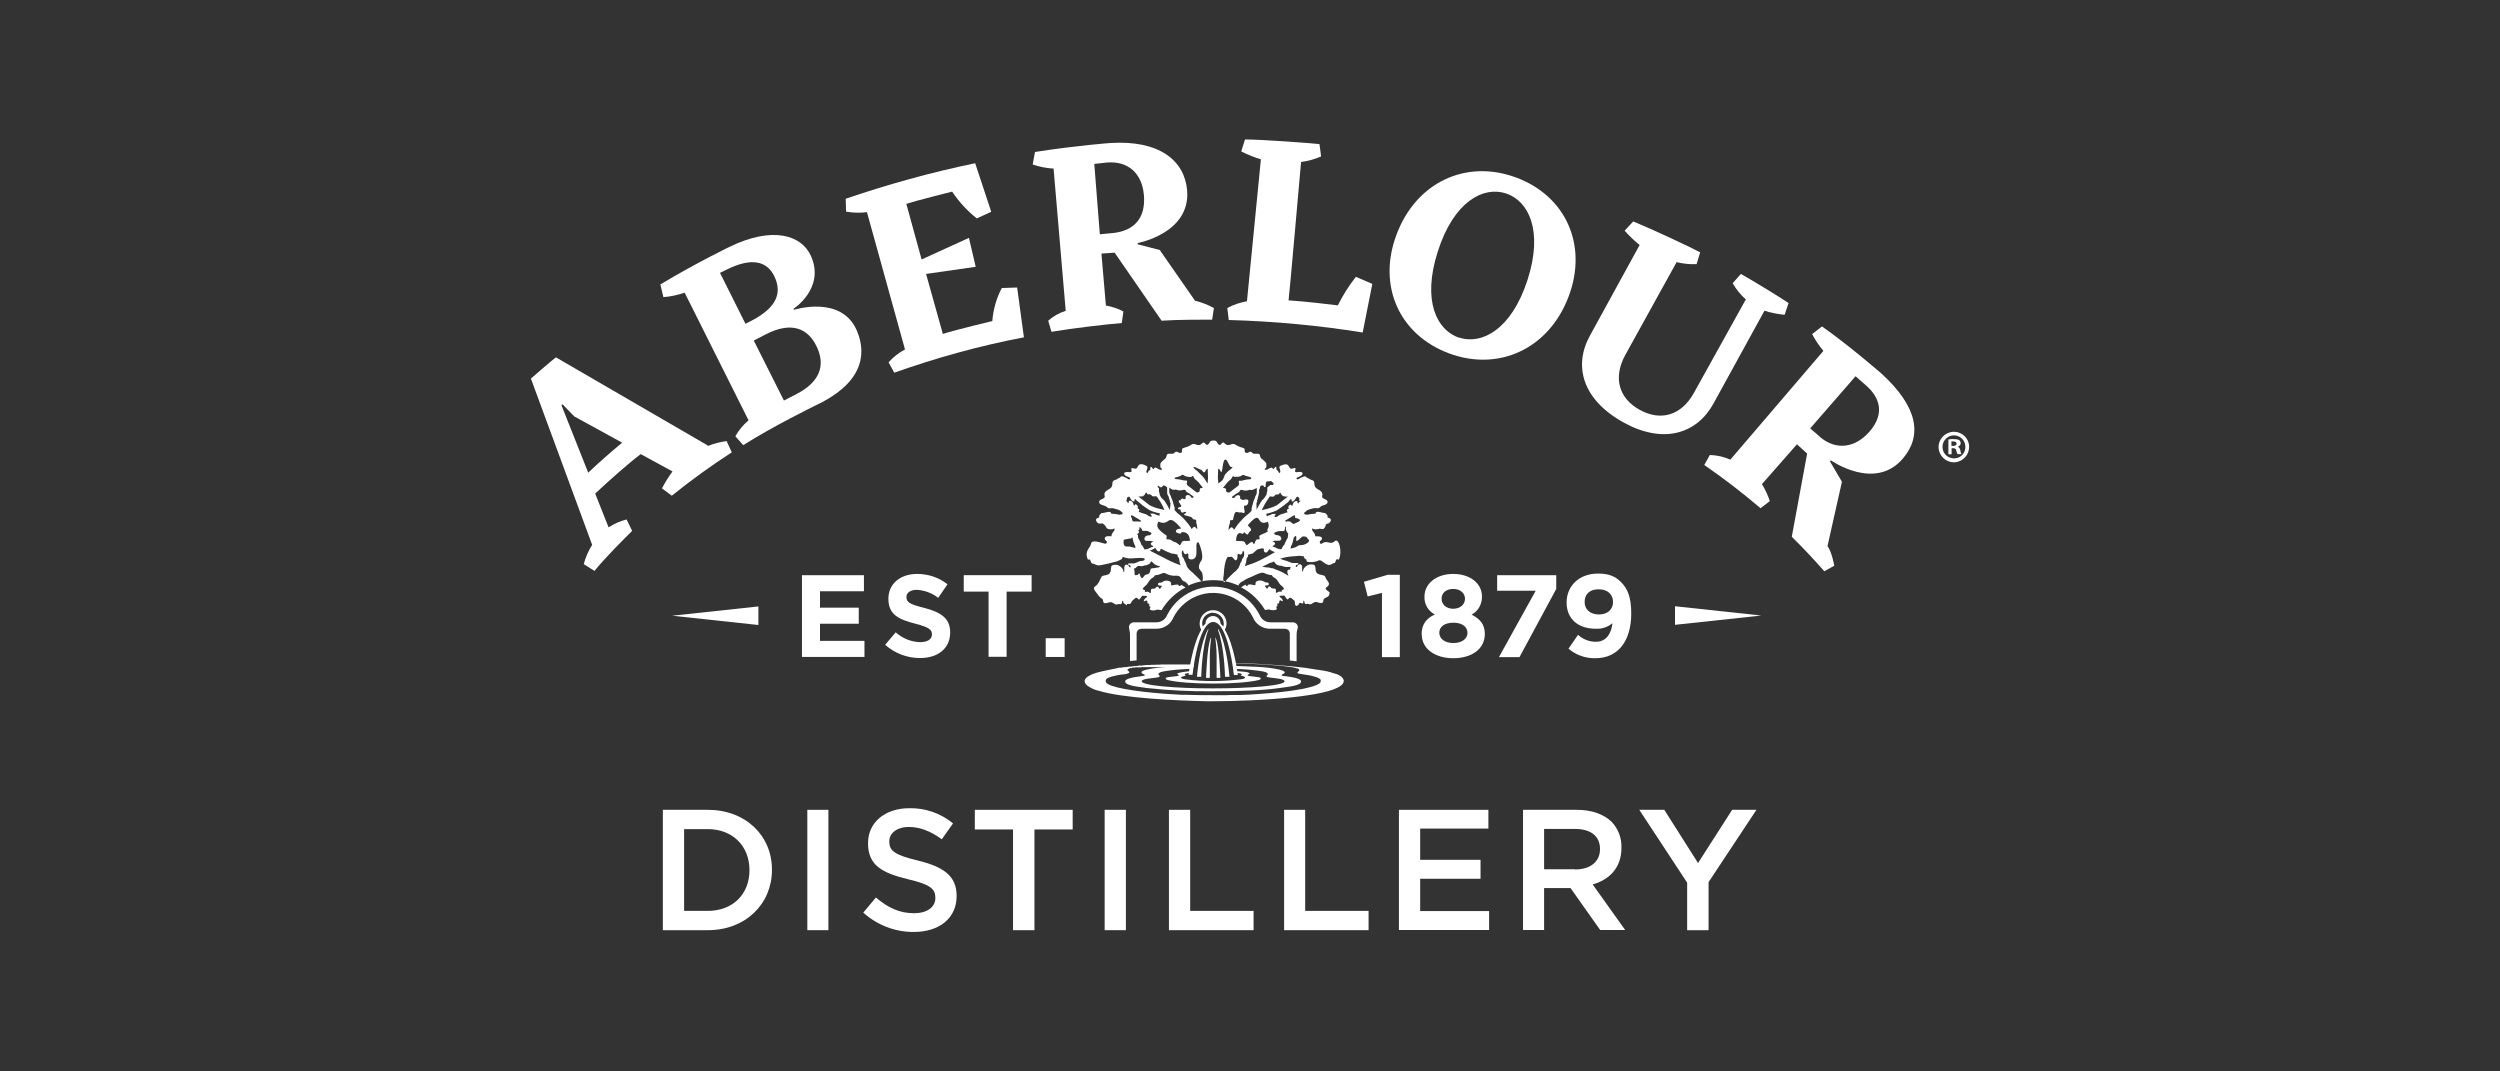 <?xml version="1.0" encoding="UTF-8"?>
<svg id="Layer_1" data-name="Layer 1" xmlns="http://www.w3.org/2000/svg" viewBox="0 0 140 60">
  <rect x="0" y="0" width="140" height="60" fill="#333333" stroke="none"/>
  <defs>
    <style>
      .cls-1 {
        fill: #fff;
        stroke-width: 0px;
      }
    </style>
  </defs>
  <path class="cls-1" d="M37.12,45.35h2.52c2.12,0,3.59,1.45,3.59,3.35v.02c0,1.89-1.47,3.37-3.59,3.37h-2.52v-6.74ZM39.63,51.01c1.42,0,2.34-.95,2.34-2.27v-.02c0-1.32-.92-2.29-2.34-2.29h-1.32v4.58h1.32Z"/>
  <path class="cls-1" d="M45.21,45.35h1.18v6.74h-1.18v-6.74Z"/>
  <path class="cls-1" d="M48.34,51.11l.71-.85c.65.55,1.29.88,2.13.88.74,0,1.2-.34,1.2-.85v-.02c0-.48-.27-.74-1.52-1.03-1.44-.35-2.25-.77-2.25-2.01v-.02c0-1.16.96-1.95,2.31-1.95.89-.02,1.76.28,2.45.85l-.63.89c-.61-.45-1.22-.69-1.84-.69-.69,0-1.1.36-1.1.8v.02c0,.52.31.75,1.6,1.06,1.43.35,2.17.86,2.17,1.97v.02c0,1.26-.99,2.01-2.41,2.01-1.04,0-2.03-.38-2.8-1.07Z"/>
  <path class="cls-1" d="M56.73,46.45h-2.14v-1.1h5.48v1.1h-2.14v5.64h-1.2v-5.64Z"/>
  <path class="cls-1" d="M61.86,45.35h1.19v6.74h-1.19v-6.74Z"/>
  <path class="cls-1" d="M65.45,45.35h1.2v5.66h3.55v1.08h-4.74v-6.74Z"/>
  <path class="cls-1" d="M71.9,45.35h1.19v5.66h3.55v1.08h-4.73v-6.74Z"/>
  <path class="cls-1" d="M78.35,45.35h5v1.05h-3.82v1.75h3.38v1.06h-3.38v1.81h3.86v1.06h-5.05v-6.73Z"/>
  <path class="cls-1" d="M85.29,45.35h3.01c.85,0,1.51.25,1.95.67.37.39.57.91.55,1.45v.02c0,1.1-.67,1.77-1.61,2.04l1.82,2.55h-1.4l-1.66-2.35h-1.48v2.35h-1.18v-6.74ZM88.21,48.69c.85,0,1.39-.44,1.39-1.13v-.02c0-.72-.52-1.12-1.4-1.12h-1.73v2.26h1.73Z"/>
  <path class="cls-1" d="M94.48,49.43l-2.68-4.08h1.4l1.89,2.98,1.91-2.98h1.36l-2.68,4.05v2.69h-1.2v-2.65Z"/>
  <path class="cls-1" d="M42.47,35l-4.83-.52,4.83-.52v1.04Z"/>
  <path class="cls-1" d="M93.8,33.95l4.83.52-4.83.52v-1.04Z"/>
  <path class="cls-1" d="M44.92,32.21h3.46v.9h-2.46v.92h2.17v.9h-2.17v.96h2.49v.9h-3.5v-4.57Z"/>
  <path class="cls-1" d="M49.56,36.12l.6-.71c.38.34.86.54,1.37.55.41,0,.66-.16.66-.43h0c0-.27-.16-.4-.92-.6-.92-.24-1.52-.49-1.52-1.4h0c0-.84.67-1.39,1.61-1.39.62,0,1.22.2,1.7.58l-.52.76c-.34-.27-.76-.42-1.19-.45-.39,0-.59.18-.59.4h0c0,.31.2.41.99.61.93.24,1.46.58,1.46,1.37h0c0,.92-.7,1.44-1.69,1.44-.72,0-1.41-.26-1.95-.74Z"/>
  <path class="cls-1" d="M55.37,33.13h-1.4v-.92h3.8v.92h-1.4v3.65h-1.01v-3.65Z"/>
  <path class="cls-1" d="M58.56,35.74h1.06v1.05h-1.06v-1.05Z"/>
  <path class="cls-1" d="M77.39,33.2l-.8.2-.21-.82,1.32-.39h.69v4.61h-1v-3.59Z"/>
  <path class="cls-1" d="M79.61,35.53h0c0-.56.26-.9.74-1.12-.37-.19-.6-.58-.58-1h0c0-.71.64-1.27,1.61-1.27s1.61.55,1.61,1.26h0c.01.43-.21.82-.58,1.02.47.24.74.54.74,1.08h0c0,.86-.75,1.36-1.77,1.36s-1.76-.53-1.76-1.32ZM82.18,35.45h0c0-.37-.33-.58-.79-.58s-.79.21-.79.56h0c0,.33.3.58.79.58s.79-.25.79-.57h0ZM82.04,33.53h0c0-.29-.24-.55-.66-.55s-.65.25-.65.53v.02c0,.32.26.56.65.56s.66-.24.66-.56Z"/>
  <path class="cls-1" d="M86,33.08h-2.16v-.87h3.31v.77l-2.06,3.82h-1.15l2.06-3.72Z"/>
  <path class="cls-1" d="M87.84,36.32l.53-.77c.27.25.63.39,1,.39.56,0,.86-.43.93-1.04-.26.21-.59.33-.93.31-1,0-1.64-.55-1.64-1.47h0c0-.93.71-1.62,1.75-1.62.62,0,.98.15,1.32.5s.55.82.55,1.73h0c0,1.5-.7,2.51-2.01,2.51-.56.01-1.1-.18-1.52-.55ZM90.33,33.71h0c0-.42-.3-.71-.81-.71s-.78.29-.78.7v.02c0,.4.3.69.8.69s.79-.3.79-.69Z"/>
  <path class="cls-1" d="M61.01,31.33c.09.04.05.14.12.2s.07.02.11.04c.08.04.16.07.24.09.18.02.96-.2,1.06-.22.08-.03.17-.07.24-.11.08-.03.09-.15.09-.15.15.07.32.1.48.09.21,0,.92-.11.72.11-.06.03-.13.04-.2.04-.05,0-.09.03-.14.05-.03.01-.16.06-.18.07-.04.01-.08.02-.13.01-.06,0-.12,0-.18,0-.07,0-.07.04-.07.04,0,.04.06.05.11.07s.03.03.03.07.02.08-.06.02c-.05-.03-.01-.03-.04-.07s-.04-.01-.08-.05-.13,0-.15.06c0,.02,0,.02-.02.05,0,.08,0,.15,0,.23,0,.13-.06.04-.06-.02s-.05-.11-.08-.15c-.07-.08-.17-.14-.28-.17-.08,0-.2-.01-.27.04s-.05.21-.07.3c-.06.22-.18.22-.38.26-.13.03-.13.06-.18.16-.05.12-.11.23-.18.33-.04.06-.18.13-.2.2-.02.09.11.24.16.3.06.1.14.2.23.27.04.03.06.02.09.06.06.09,0,.22.15.23.11.01.22-.07.33-.06.07.02.13.05.18.09.04.03.09.05.14.04.08,0,.05-.02.13-.03,0,.01.08.03.09.02.07-.03.07-.09.08-.15,0-.03.03-.04.06-.05v.09s.03.07.07.08c.03,0,.07.01.07.06s.02.01.05.01,0-.05.05-.06.13.03.18-.03.03-.1.09-.15.12-.1.16-.14c.03-.02.07-.03.11-.01.05.04.06.06.08.08s.07-.02.11-.07.06-.09.08-.12c.02-.02.06-.03.08-.01.04,0,.08,0,.12,0,.05,0,.11.02.08.06s-.13.09-.14.13-.07.12-.03.12.08-.05.13-.05.07.06.07.09c0,0-.01.09.02.08s.1.01.08.06c-.02.04,0,.09.03.11.03.01.04.03.02.07s-.05.1.02.12c.07.03.15.03.23.02.06-.02.12-.03.18-.04.05,0,.15.03.21.03.32-.54.78-.98,1.34-1.27l-.05-.03c-.08-.05-.15-.11-.21-.11-.02,0-.02.03-.02.05s-.05.01-.08,0-.03-.06-.07-.07c-.07,0-.15,0-.22.02-.05.01-.09.02-.14.02-.03,0-.02-.08-.02-.12s-.05-.09-.08-.11c-.07-.03-.14-.04-.21-.03-.06,0-.13.03-.18.06-.04.04-.1.06-.15.05-.07,0-.12.04-.11.08s0,.08.07.08.17.01.14.05c-.03.03-.06.07-.08.11-.01.03-.04.05-.08-.02s-.05-.09-.11-.07-.07.07-.1.09c-.05.02-.1.03-.16.02-.04,0-.07.03-.08.07,0,.05,0,.09,0,.14,0,.03-.03.05-.08.01-.04-.04-.09-.06-.14-.05-.05,0-.07.02-.11,0s.04-.06-.02-.09c-.03-.02-.06-.03-.1-.04,0,0-.03-.08.15-.21.09-.07.09-.1.16-.2s.12-.17.18-.21.07-.03.12-.08c.03-.02.05-.06.06-.09.15-.01.3-.06.44-.12.16-.08.27.18.78.14.23-.01.27.2.31.24.04.05.09.08.15.09.07.04.12.09.17.16l.03.06c.89-.4,1.91-.4,2.8,0,.01-.02.03-.04.03-.06.04-.07.1-.12.17-.16.06-.01.11-.05.15-.09.1-.06.21-.11.32-.15.24-.1.61-.32.77-.24.14.07.29.11.44.12.01.03.03.07.06.09.05.05.05.04.12.08s.11.11.18.21.07.13.16.2c.18.13.15.21.15.21-.03.01-.07.03-.1.04-.06.03.02.08-.02.09s-.06,0-.11,0c-.05,0-.11.01-.14.05-.04.04-.08.01-.08-.01,0-.05,0-.09,0-.14,0-.04-.04-.07-.08-.07-.05,0-.11,0-.16-.02-.04-.03-.05-.07-.1-.09s-.08,0-.11.07-.06.05-.08.02c-.02-.04-.05-.08-.08-.11-.03-.04.06-.05.14-.05s.06-.04.07-.08-.04-.09-.11-.08c-.06,0-.11-.01-.15-.05-.06-.03-.12-.05-.18-.06-.07-.01-.14,0-.21.03-.04.02-.09.07-.09.11s0,.12-.02.12c-.05,0-.09,0-.14-.02-.07-.02-.15-.02-.22-.02-.03,0-.03.06-.07.07s-.08.03-.08,0,0-.05-.02-.05c-.05,0-.13.06-.21.11l-.05.03c.56.29,1.02.73,1.34,1.27.06,0,.16-.03.21-.03.06.01.12.03.18.04.08.01.16,0,.23-.02.06-.02.03-.08.02-.12s-.01-.05.02-.07c.04-.02.05-.07.03-.11-.02-.05.04-.07.08-.06s.02-.08.02-.08c0-.03.03-.09.07-.09s.09.05.13.05-.02-.08-.03-.12-.11-.09-.14-.13.03-.06.08-.06c.04,0,.08,0,.12,0,.03-.02.06-.01.08.01.02.03.04.06.08.12s.08.1.11.07.04-.04.08-.08c.04-.01.08,0,.11.01.05.05.1.1.16.14.06.05.01.19.06.26s.15.04.21-.08.13-.01.17-.01c.04,0,.07-.04.07-.08v-.09s.05.02.05.05c.01.06.01.12.08.15.01,0,.1-.01.09-.02.08,0,.05.02.13.03.05,0,.1,0,.14-.04.05-.04.12-.07.18-.09.1-.01.22.07.33.06.15-.01.09-.14.15-.23.03-.04.04-.02.09-.06.1-.08.18-.01.23-.27.01-.08-.2-.14-.22-.24s.18-.11.18-.27c0-.13-.14-.21-.18-.33s-.05-.13-.18-.16c-.18-.05-.33-.04-.38-.26-.02-.09,0-.24-.07-.3s-.18-.04-.27-.04c-.11.03-.21.09-.28.17-.03.05-.08.09-.08.15s-.06.15-.06.02c0-.08,0-.15,0-.23,0-.03-.01-.03-.02-.05-.02-.06-.11-.09-.15-.06s-.06,0-.08.05,0,.04-.04.07c-.08.05-.06.02-.06-.02s-.01-.05.03-.07.11-.02.11-.07c0,0,0-.05-.07-.04-.06,0-.12,0-.18,0-.04,0-.08,0-.13-.01-.03-.01-.16-.06-.18-.07-.04-.02-.09-.04-.14-.05-.11-.03-.22-.07-.33-.11.26-.08.52-.13.79-.14.21,0,.26-.06.55.01,0,0,0,.11.09.15.12.05,0,.09.1.15.21.04.42.02.61-.06.16-.12.3.18.59.24.08.01.17-.06.24-.09s.07,0,.11-.04.03-.16.12-.2c.01.01.09.04.1.02.21-.49-.02-1.21-.22-1.03-.3.26-.4-.1-.75.15-.04.03-.09-.02-.1-.07-.03-.1.15-.13.12-.25s-.27-.09-.38-.1c.02-.14-.1-.22-.16-.32,0-.01-.01-.1-.02-.12.11.06.25.07.37.03.11-.04.23.05.3-.02.17-.17.02-.25.26-.29.1-.06.26-.27-.06-.33.03-.14-.03-.14-.13-.25-.22,0-.5-.18-.55.04-.11,0-.22.01-.32.03-.03,0-.09.02-.14.03-.03-.01-.06-.02-.1-.02-.03,0-.06-.02-.07-.06,0-.02,0-.04.02-.05.05-.03.09-.07.13-.11.03-.02.07-.04.11-.05.09-.03.18-.06.29-.08s.16.01.24,0,.1-.07.16-.11c.1-.06.32-.07.36-.2.05-.18-.21-.18-.29-.29-.04-.06.03-.14,0-.22-.06-.22-.37-.22-.43-.44-.03-.12.02-.24-.13-.31-.04-.02-.08-.02-.12-.04s-.04-.04-.07-.05c-.04-.02-.08-.04-.12-.05l-.04-.05c-.08-.09-.42.13-.42.13-.1.05-.16-.05-.07-.09.04-.02.04-.01.16-.07s.14-.12.13-.18-.15-.08-.28-.05-.16-.04-.12-.13,0-.12-.13-.08-.16.03-.25-.14-.35-.05-.46,0-.01.18,0,.29-.07.13-.09.08-.03-.1-.08-.12-.05-.07-.05-.14-.06-.07-.09-.02-.08.13-.12.05-.15-.03-.25.04-.25.04-.18-.02c.13-.1.06-.15.08-.26.01-.08-.18-.24-.27-.3s-.08-.22-.13-.26-.25-.01-.31-.02-.08-.08-.17-.11-.1.09-.26.06.02-.24-.18-.28c-.13-.03-.25-.08-.37-.15-.09-.08-.22-.09-.32-.03-.18.06-.23,0-.28-.03s-.13-.17-.23-.02-.2.02-.25-.09-.2-.09-.2-.09c0,0-.15-.01-.2.09s-.15.23-.25.09-.18-.02-.23.02-.1.09-.28.03c-.1-.06-.23-.05-.32.03-.11.07-.24.12-.37.15-.21.04-.02.26-.18.28s-.16-.09-.26-.06-.11.1-.17.11-.25-.02-.31.02-.05.2-.13.26-.28.23-.27.3c.02.11-.05.16.08.26.08.06-.08.09-.18.02s-.21-.13-.25-.04-.09,0-.12-.05-.09-.05-.09.02,0,.13-.05.14-.06.07-.08.12-.12.02-.09-.08.11-.23,0-.29-.37-.18-.46,0-.12.17-.25.14-.17,0-.13.08,0,.15-.12.13-.26,0-.28.05,0,.13.13.18.12.05.16.07c.08.05.03.14-.07.09,0,0-.34-.23-.42-.13l-.04.05s-.09.03-.12.05c-.02.01-.04.04-.07.05s-.08.03-.12.04c-.15.08-.1.18-.13.31-.06.22-.37.22-.43.44-.02.08.05.15,0,.22-.07.11-.34.1-.29.29.03.13.25.14.36.2.06.03.1.09.16.11s.16-.01.24,0,.18.06.29.08c.04.01.07.03.11.05.04.04.09.08.13.11.02.02.03.06,0,.09-.01.01-.03.02-.05.02-.03,0-.06,0-.1.02-.05-.01-.11-.03-.14-.03-.11-.02-.21-.03-.32-.03-.05-.22-.33-.03-.55-.04-.09.1-.16.1-.13.25-.31.06-.15.26-.06.33.23.04.2-.07.37.1.07.07.07.17.18.21.12.04.25.03.37-.03,0,.02-.01.11-.02.12-.06.1-.17.18-.15.32-.11,0-.35-.04-.38.1-.03.14.15.15.12.25-.02.04-.06.07-.1.07-.27-.06-.74-.26-.79,0s-.39.39-.18.88c0,.02.08,0,.09-.01ZM69.68,31.02s-.01.06-.02.1c0,.05-.03.09-.06.13-.03.04-.06.09-.06.14-.01.06-.05.08-.07.13s-.06.18-.11.28c-.08.11-.17.2-.28.28l-.27.26c-.05.05-.15.16-.23.26h-.06c0-.06-.01-.11-.02-.17,0-.08.02-.17.03-.25.04-.86.23-1,.23-1,.2.06.15-.11.34.12.12.15.15.05.18,0s.01-.21.02-.24.05-.06.07-.04c.21.14.21-.18.24-.18s.08.11.06.19h0ZM69.54,30.3c-.11,0-.22,0-.32-.01,0,0-.01-.44.22-.44.07,0,.17.12.22-.04.01-.04.09.07.12.09.17.1.08-.06.23-.15.18-.13-.17-.29-.12-.35.83-.96.4.13,1.1-.18l.04.09c.03.1.02.2-.03.29-.09.12.05.12-.03.18s-.39.17-.43.21-.01.1,0,.17-.04.04-.12.04c-.11,0-.18.27-.18.27-.05.03-.08-.13-.13-.12-.05.01-.1.03-.14.07l-.14.11s-.05,0-.09-.1-.1-.13-.18-.12h0ZM69.72,31.66c.03-.06.05-.12.06-.18,0-.06.02-.08.02-.13,0-.04.01-.08.03-.11.03-.05.06-.06.06-.09s0-.1.02-.1c.04,0,.07,0,.11-.02.03-.02.06-.02.1-.02.04,0,.22-.2.28-.23.04-.02.08-.04.12-.04.24-.07.27-.03.26.1,0,.05.05.1.1.1.01,0,.03,0,.04,0,.09-.03.14-.21.18-.18.04.04.09.07.15.1.05.02.1.04.15.06,0,0-.5.29-.89.48-.25.12-.52.22-.79.3h0ZM71.7,31.68c.06,0,.11.01.16.04.08.02.16.04.24.03h.18s-.05.1-.03.16c0,0-.16-.06-.16.11,0,.06.02.13.05.18.02.04.02.06-.11-.03-.11-.07-.22-.13-.34-.18-.08-.04-.17-.07-.26-.1-.08-.03-.11-.06-.17-.07-.04,0-.09,0-.13-.02-.05-.02-.11-.03-.17-.02-.05,0-.28-.05-.28-.05.13-.05.26-.11.38-.18.06-.04.23-.06.26-.1s.11.15.18.17.11.06.19.06h0ZM72.13,29.95s-.01.08-.01.13-.02.06-.04.09-.03.05-.05.09-.02.06-.06.13-.02.1-.05.12c-.03.02-.05.05-.07.08-.02.03-.04.06-.05.09l-.04.08s-.04,0-.1-.01-.06-.02-.11-.03c-.04,0-.07-.02-.1-.05-.05-.03-.11-.04-.17-.06-.03-.01,0-.05.03-.06.04-.01.07-.04.09-.08.03-.05-.03-.1-.07-.12-.03-.01-.06-.01-.08,0,.02-.02.05-.04.08-.05.04-.02.09-.03.13-.02h.17c.06,0,.11-.04.12-.09.02-.06-.03-.13-.03-.13-.05-.05-.11-.08-.17-.09-.07-.01-.05,0-.12-.02s-.09-.1-.06-.12c.04-.02.07-.03.11-.05.07-.03.15-.04.22-.04.06,0,.12,0,.18,0,.06,0,.05-.06.07-.1s0-.08.01-.12.05-.03.05.01v.12s.03.07.04.1c.02.04.05.09.08.12.04.03.01.06-.01.08h0ZM72.06,29.21c-.12.02-.08-.06-.08-.06.04-.02.22-.13.26-.16s.15-.09.2-.12.12,0,.08.07.12.09.16.1c.35.13-.2.26-.22.3s-.2-.14-.24-.14c-.05,0-.1,0-.15,0h0ZM73.16,30.07s.09.13.13.16c.09.08-.15.31-.49.3-.1,0-.18.09-.26.12s-.26.07-.26.07c-.01-.05,0-.11.03-.16.03-.05.06-.1.07-.16.01-.05.03-.11.04-.16s.03-.13.03-.13c0,0,.18-.26.14.08-.04.3.3-.16.37-.15.07,0,.13,0,.2.03h0ZM72.16,28.07s.07-.06.1-.1c0,0,.08-.08.07.07,0,.09.13.05.21-.1s.13-.15.19-.08.03.09.02.13.01.05.05.05h.03s0,.02,0,.02c0,0-.02.01-.03.02-.04.02-.06.05-.08.09-.02.03-.03.04-.05,0s0-.08-.03-.1c-.03-.02-.07-.02-.1,0-.03.02-.08.03-.1.08-.02.04-.04.08-.05.12-.01.04-.03.07-.06.05s-.01-.07-.06-.06c-.04,0-.08.04-.1.08-.01.02-.03.05-.03.08,0,.02.05.03.04.05s-.07.04-.09.06c-.03.02-.03.05-.02.08.01.03.05.08.02.09s-.06,0-.09.01c-.02.02-.05.03-.08.04-.04,0-.07.01-.1.03-.04.01-.07.02-.11.03-.06.03-.12.07-.17.11-.03.02-.06.03-.1.03-.03,0-.07.02-.07-.03s.1-.14.07-.14c-.05,0-.1,0-.15,0-.05,0-.09.02-.13.05-.05.03-.13.02-.15.05s-.06.03-.07.01c-.02-.02-.03-.05-.02-.08v-.05c.08,0,.16-.03.23-.05.12-.03.24-.08.35-.13.08-.06.33-.22.39-.27s.24-.2.28-.22ZM71.36,27.78c.03-.05.08-.09.14-.09.07,0,.11.02.14-.05s.07-.05.08-.02c.02.07.07.12.13.16.09.03.18.04.27.03l-.61.48c-.17.09-.34.15-.52.2l-.33.08s.1-.22.17-.34.1-.16.16-.25.1-.2.17-.18.17.02.21-.02h0ZM70.42,27.97s.02-.06.02-.09c0-.04.01-.07.03-.1.02-.08.03-.15.04-.23v-.13s.05-.08.05-.08c0,0-.01-.08.01-.1.03-.03.06-.05.1-.06.05,0,.07,0,.09.03s.03.08.09.07-.02-.38.15-.32c.03.01.16-.03.18-.02.34.24-.02.23-.02.22,0-.04-.11.08-.11.08s-.08.03-.08.07,0,.1,0,.15c0,.03,0,.07-.02.1-.01.03-.02.07-.02.1,0,.02,0,.05-.02.06-.02.03-.07.12-.11.17s-.09.09-.14.14c-.11.16-.2.34-.29.51,0,0-.01-.31-.01-.34,0-.03.01-.06.03-.08.01-.03.02-.06.01-.08,0-.03.01-.07.04-.08h0ZM70.26,27.39s.06-.04.09-.05h.03v.1c0,.05,0,.11,0,.16-.01.05-.03.11-.06.16-.03.04-.04.12-.07.18-.04.08-.07.17-.09.26-.02.09-.06.22-.07.26v.14c-.05.06-.1.11-.16.16-.07.06-.15.12-.24.2-.07.07-.14.14-.21.22-.06.07-.12.13-.18.21s-.13.18-.15.22l-.05.07s-.01-.06-.04-.09c-.03-.03-.08-.09-.13-.05s-.06.06-.11.11-.02,0-.01-.09c0-.08.03-.17.06-.25.02-.07,0-.1.01-.15s.16-.01.17-.06c.12-.62.18-.39.39-.4.06,0,.06-.02.1,0s.11.06.15,0-.08-.39,0-.38c.1.01.19-.05.21-.16,0,0,0,0,0,0,.08-.31-.26-.15-.3-.16-.03,0-.06-.02-.09-.04-.06-.04-.06,0-.06-.05s0-.12-.02-.14-.06-.06-.12-.04c-.05.01-.09.04-.13.07-.02.03-.03.07-.07.08-.03.01-.06.01-.09,0-.02-.01-.07-.04.01-.09s.12-.09.19-.14.13-.06.16-.09c.03-.03.05-.06.07-.1,0-.02.06-.05.15-.01.06.02.12.03.18.02.06,0,.11-.01.16-.03.05-.03.11.01.15,0,.05,0,.09-.02.13-.04h0ZM69.14,26.7s.11,0,.21,0c.08-.01.15-.04.22-.09.08-.04.12.01.16.03s.28.06.32.1.03.09-.06.1c-.11,0-.23.02-.34.05-.07.03-.15.04-.23.03-.07-.01-.05.06-.04.1.01.06,0,.11-.02.16-.07.07-.15.13-.23.18-.07.06-.25.2-.29.22s-.08,0-.14-.03-.04-.1-.04-.15-.1-.07-.15-.07.02-.06.06-.11.11-.14.14-.18c.06-.07.13-.13.2-.18.05-.05.09-.12.12-.18,0,0,.01-.05.1.03h0ZM68.22,26.25c.1.02.15.18.15.18.11.09.08-.64.23-.69s.23.45.37.41-.05.14-.12.18-.17.17-.22.21-.11.28-.17.35c-.07.07-.15.13-.23.18,0,0-.03-.23-.03-.33s.02-.51.02-.51h0ZM64.09,30.77l-.04-.08s-.03-.06-.05-.09c-.02-.03-.04-.06-.07-.08-.03-.02-.01-.04-.05-.12s-.03-.09-.06-.13l-.05-.09s-.04-.04-.04-.09.01-.11-.01-.13-.06-.06-.02-.07.1-.05.08-.12c0-.03-.08-.04,0-.1.04-.02.03-.08.03-.12s.03-.05.05-.01.06.05.08.09,0,.1.07.1c.06,0,.11,0,.17,0,.13,0,.12.03.18.06.04.01.08.03.11.05.03.02.01.08-.06.12s-.05.01-.12.02c-.07.01-.13.04-.17.09,0,0-.05.07-.03.13.01.06.06.09.12.09h.18s.09,0,.13.02c.03.01.06.03.08.05-.03-.01-.06-.01-.08,0-.04.02-.1.07-.07.12.02.04.05.07.09.08.04.01.06.05.03.06-.06.01-.11.03-.17.06-.03.02-.07.04-.1.05-.05.01-.06.03-.11.03s-.11.01-.11.01ZM63.64,29.2s-.18.02-.21-.02c-.02-.03-.03-.06-.03-.09-.01-.05-.03-.11-.06-.15-.04-.07.03-.1.08-.07s.15.09.2.12.23.13.26.16c0,0,.05.08-.07.06-.05,0-.11-.01-.16-.01h0ZM64.89,31.78c-.06,0-.12,0-.17.02-.04.01-.09.02-.13.02-.05,0-.17,0-.17.09-.02.29-.21.24-.29.29-.11.07-.18.37-.3-.03-.04-.13-.1,0-.11.03.01-.04-.18.07-.18-.04,0-.09,0-.18-.03-.27,0-.1.08-.07.08-.07,0,0,.09-.13.17-.13s.17.03.23.01c.05-.03.11-.04.16-.04.08,0,.11-.05.18-.06s.13-.2.16-.16c.06.06.12.12.18.17.1.05.2.09.31.11-.03.02-.06.04-.1.05h0ZM65.34,31.32c-.39-.2-.96-.49-.96-.49.05-.01.1-.03.15-.05.05-.03.11-.06.15-.09.04-.02.08.15.17.18.05.02.11,0,.13-.05,0-.01,0-.03,0-.04-.01-.13.22.07.46.15.04,0,.08.03.12.05.05.02.1.03.16.03.03,0,.07,0,.1.02.03.01.07.02.11.02.02,0,.01.07.02.1s.03.05.06.09c.02.03.03.07.03.11,0,.04.02.07.02.13.01.06.03.12.06.18,0,0-.4-.14-.79-.34h0ZM66.06,30.53l-.14-.11s-.09-.06-.15-.07c-.04-.01-.08-.03-.12-.06-.06-.05-.13-.08-.21-.09-.08,0-.12.03-.12-.04s.03-.13,0-.17-.1-.06-.18-.13c-.11-.08-.2-.17-.28-.27-.05-.09-.07-.19-.03-.29l.04-.09c.71.31.44-.6,1.27.37.05.06-.29-.03-.29.19,0,.06.12.08.23.12.03.01.08-.09.12-.09.07,0,.15,0,.22.04.21.1.22.44.22.44-.11.01-.22.02-.32.01-.08,0-.13.03-.17.13s-.06.11-.09.1h0ZM67.34,32.56h-.06c-.08-.08-.17-.19-.23-.24l-.27-.26c-.11-.08-.2-.17-.28-.28-.05-.1-.1-.24-.11-.28s-.05-.07-.07-.13c0-.05-.03-.1-.06-.14-.04-.03-.06-.08-.06-.13,0-.03,0-.07-.02-.1-.02-.08.03-.18.06-.18s.03.32.24.18c.02-.02.07.02.07.04s-.02.18.02.24c.11.08.27.06.36-.05.18-.23-.06-.9.19-.86,0,0,.39.84.1,1.1,0,0-.18.31-.01.45.03.03.03.06.07.1s.04.02.05.11c.02.08.03.16.03.25,0,.06-.02.11-.02.16h0ZM66.89,26.15c.13.04.18.09.33.14s.15.23.26.14c0,0,.05-.17.15-.18,0,0,.02.4.02.5s-.03.33-.03.33c0,0-.15-.26-.21-.33-.06-.07-.12-.14-.19-.2-.06-.04-.15-.17-.22-.21s-.25-.23-.12-.19h0ZM65.82,26.74s.27-.07.31-.1.08-.08.16-.03c.06.05.14.08.22.09.1,0,.17.03.21,0,.09-.08.1-.03.1-.03.03.07.07.13.12.18.07.05.14.12.2.18.03.05.1.13.14.18s.11.11.06.11-.15.02-.15.07,0,.13-.04.15-.1.06-.14.03-.22-.16-.29-.22c-.08-.06-.16-.12-.23-.18-.03-.05-.04-.11-.02-.16.01-.04.03-.11-.04-.1-.08,0-.16,0-.23-.03-.11-.03-.23-.04-.34-.05-.09,0-.09-.06-.06-.09h0ZM65.52,27.34s.06.02.09.05c.04.03.08.04.13.04.04,0,.11-.04.16,0,.05.02.1.04.16.03.06,0,.13,0,.18-.02.09-.03.14,0,.15.01.01.04.03.07.06.1.03.03.09.04.16.09s.11.09.19.14.04.07.02.09c-.03.01-.06.01-.09,0-.03,0-.04-.04-.06-.08-.04-.04-.08-.06-.13-.07-.05-.01-.08.02-.12.04s-.02.09-.02.14,0,.01-.07.05-.05-.05-.11-.03-.04,0-.07.02-.03.11-.06.09-.06-.03-.07,0c-.02.04,0,.09.02.12.04.05.08.11.1.17.05.08-.12.09-.12.09-.08.02-.07.09-.01.11h.03s0,0,.02,0,.07.03.06.06,0,.05.04.1.11.02.15,0,.05-.04.1,0-.04.07-.07.09-.05.06,0,.08.05.02.11.03.23.07.23.07c.06.02.1.06.13.12.03.04.14,0,.17.06s0,.08.01.15c.03.08.05.16.05.25,0,.1.03.14-.01.09s-.07-.08-.11-.11-.09.01-.13.05c-.02.02-.04.05-.04.09l-.04-.07s-.09-.14-.15-.22-.13-.14-.18-.21c-.06-.08-.13-.15-.21-.22-.08-.08-.17-.14-.24-.2-.05-.05-.1-.1-.15-.16v-.14s-.06-.17-.08-.26c-.02-.09-.05-.18-.09-.26-.03-.06-.04-.14-.07-.18-.03-.05-.05-.1-.06-.16,0-.05-.01-.11,0-.16v-.1h.03ZM64.87,27.22s0-.03.01-.04c.01.02.03.04.04.06.02.03.04.04.1.05s.07-.04.09-.07.04-.04.09-.03c.04,0,.07.03.1.06.02.02.04.03.06.04v.13s.01.09,0,.13c0,.05,0,.1.02.15,0,.02.03.04.04.07.02.03.03.07.04.1,0,.03,0,.07.02.09.02.02.03.05.03.08,0,.03,0,.06.01.08.02.02.03.05.03.08,0,.03-.04.36-.04.36-.09-.18-.19-.35-.29-.51-.06-.05-.1-.09-.15-.14s-.09-.14-.11-.17c-.02-.02-.02-.04-.02-.06,0-.03,0-.07-.02-.1-.02-.03-.02-.07-.02-.1v-.15s-.07-.04-.08-.07,0-.02.04-.03h0ZM64.02,27.77c.06-.03.11-.09.13-.16.01-.03.06-.05.08.02s.07.05.14.05c.06,0,.11.04.14.09.03.04.14.03.21.02s.11.1.17.18.09.13.16.25.16.34.16.34l-.33-.08c-.18-.04-.36-.11-.52-.2l-.61-.48c.09.01.18,0,.27-.01h0ZM63.04,28.04h.02s.05-.02.05-.05-.04-.06.02-.13.12-.07.19.08.21.18.21.1c0-.15.07-.07.07-.07.03.04.06.07.1.1.04.02.2.16.27.22s.31.22.39.27c.11.06.23.1.35.13.07.03.15.04.23.05v.05s0,.06-.01.08c-.01.02-.04,0-.07-.01s-.1-.02-.15-.05c-.04-.03-.08-.04-.13-.05-.05,0-.1,0-.15,0-.04,0,.06.09.07.14s-.03.03-.07.03c-.03,0-.07-.02-.1-.03-.05-.04-.11-.08-.17-.11-.04,0-.08-.02-.11-.03-.03-.01-.07-.02-.1-.03-.03,0-.06-.02-.08-.04-.03-.01-.06,0-.09-.01s0-.05.02-.09c.01-.03,0-.06-.02-.08-.02-.02-.08-.04-.09-.06s.04-.03.04-.05c0-.03-.02-.05-.03-.08-.02-.04-.06-.07-.1-.08-.05-.01-.03.03-.06.06s-.05,0-.06-.05c-.01-.04-.03-.08-.05-.12-.03-.04-.07-.05-.1-.08-.03-.02-.07-.02-.1,0-.03.02-.01.06-.03.1s-.03.03-.05,0c-.01-.04-.04-.07-.08-.09,0,0-.02-.01-.03-.02v-.02ZM62.94,30.23c.05-.02.11-.04.17-.04.06,0,.1-.04.15-.03s.07,0,.09-.02.06-.06.06-.06c0,0,.02.08.03.13s.02.11.04.16c.02.06.04.11.07.16.03.05.04.1.03.16,0,0-.17-.04-.26-.07s-.24.01-.32-.04-.08-.18-.08-.23-.01-.09.02-.1h0Z"/>
  <path class="cls-1" d="M69.02,37.14s2.97.07,3.61.29h.03c.1.05.12.08.1.12,0,.01-.02.02-.03.03-.02.02-.04.04-.06.06-.02.02-.02.05,0,.06,0,0,0,0,0,0,.02,0,.03.02.05.02.11.03.36.05.61.1l.1.02.22.06c.09.02.17.06.25.11.03.02.05.04.06.07,0,.02,0,.04,0,.06,0,.03,0,.05-.02.07-.05.1-.28.2-.65.29-.09.02-.19.04-.3.07-.16.03-.34.06-.53.09l-.2.03c-.67.09-1.47.16-2.32.21l-.5.02h-.51s-.25.01-.25.01h-.74c-.48,0-.99,0-1.5-.02h-.25s-.49-.03-.49-.03h-.03l-.46-.03c-1.71-.13-3.15-.37-3.27-.64-.06-.13.01-.21.16-.27.12-.04.23-.08.36-.1l.13-.03.25-.04c.13,0,.26-.03.38-.08.05-.05,0-.09-.05-.13h0s-.02-.02-.03-.03c0-.01,0-.02,0-.03,0-.01.02-.03.03-.03.02-.02.05-.03.08-.04l.06-.02h.07s.03-.02.03-.02h.05s.04-.01.04-.01h.06s.04-.01.04-.01h.31s.05-.01.05-.01h.23s.04,0,.04,0h2.52s.05,0,.08,0l.03-.15h-1.31s-.08,0-.08,0h-.18s-.08,0-.08,0h-.18s-.09.01-.09.01h-.18s-.1.01-.1.01h-.18s-.1.01-.1.01h-.18s-.1.01-.1.01l-.18.02h-.11s-.18.03-.18.03h-.11s-.18.03-.18.03h-.11s-.17.03-.17.03h-.11s-.17.03-.17.03h-.11s-.16.04-.16.04l-.1.02-.15.03-.1.02-.14.03-.1.02-.13.03-.09.02-.12.03-.08.02s-.07.02-.11.03l-.08.03-.1.03-.07.03-.08.04-.06.03s-.04.03-.06.04c-.02,0-.03.02-.05.03-.02.01-.03.03-.05.04-.01,0-.02.02-.03.03-.01.02-.02.03-.03.05,0,0-.01.02-.02.03-.01.02-.02.05-.02.08h0c0,.09.05.18.13.24.19.14.41.25.64.3,1.38.42,4.29.55,6.04.59h.45c1.09,0,2.9-.06,4.44-.23.29-.03.57-.07.83-.11,1.14-.17,1.98-.43,1.98-.8,0-.03,0-.06-.02-.08h0s-.03-.06-.04-.08c0,0-.01-.01-.02-.02-.02-.02-.04-.04-.06-.06l-.03-.02s-.06-.04-.08-.05l-.03-.02-.11-.05h-.03s-.09-.03-.14-.05h-.03s-.1-.04-.16-.06h-.02c-.06-.02-.12-.03-.18-.05h-.03c-.07-.02-.13-.03-.2-.04h-.02l-.22-.04h-.03c-.24-.04-.51-.08-.78-.12h-.01c-.47-.06-.96-.1-1.44-.14h0c-.77-.06-1.49-.09-1.96-.11h-.04c-.25,0-.38-.01-.46-.01h-.03.04Z"/>
  <path class="cls-1" d="M69.07,37.45c.44.02.84.04,1.33.1.46.06.58.11.6.2.01.05-.09.06-.07.13.02.1.92.08,1,.25.13.26-1.94.42-4,.42s-4.11-.16-3.99-.42c.08-.17.98-.14,1-.25.02-.07-.08-.08-.07-.13.02-.09.14-.14.6-.2s.89-.08,1.33-.1l.03-.16c-.9.04-1.86.03-2.62.21-.37.08-.33.18-.18.25.08.03.11.06.05.09s-1.07.09-1.07.32.67.29,1.21.37c1.24.13,2.48.2,3.72.18,1.63,0,2.82-.05,3.71-.18.54-.08,1.21-.13,1.21-.37s-1.04-.3-1.07-.32-.03-.06.05-.09c.15-.07.18-.16-.18-.25-.76-.18-1.72-.17-2.62-.21l.04.16Z"/>
  <path class="cls-1" d="M69.11,37.66c.15.02.43.05.43.09s-.04.03-.05.06.09.04.19.08c.05.02.13.1-.18.15-.51.06-1.03.1-1.55.1-.53,0-1.07-.03-1.6-.1-.32-.05-.19-.14-.14-.15.1-.04.2-.04.18-.08s-.05-.03-.05-.06.28-.07.43-.09v-.09c-.13.01-.28.03-.43.05-.24.03-.5.09-.39.14.05.02.08.05.06.07-.07.06-.63.06-.72.13-.04.04.02.1.09.12.54.13,1.5.2,2.56.2s2.02-.07,2.56-.2c.07-.02.14-.08.09-.12-.08-.07-.65-.07-.72-.13-.02-.02,0-.05.06-.07.11-.05.02-.11-.23-.14-.15-.02-.46-.03-.61-.05v.09Z"/>
  <path class="cls-1" d="M67.93,34.32c.33,0,.6.27.6.6,0,.06,0,.11-.02.16-.06-.05-.11-.1-.16-.16,0-.01,0-.02,0-.03-.02-.23-.22-.41-.45-.39-.21.01-.38.18-.39.39,0,.01,0,.02,0,.03-.05.05-.1.11-.16.16-.1-.31.08-.65.4-.74.06-.02.12-.03.17-.03h.01ZM67.93,34.17c-.41,0-.75.33-.75.75,0,.11.03.23.08.33v.03c-.51.88-.7,2.51-.7,2.51h.22s.31-2.96,1.16-2.96,1.16,2.97,1.16,2.97h.22s-.2-1.65-.72-2.52v-.03c.2-.37.04-.82-.33-1-.1-.05-.22-.08-.33-.08Z"/>
  <path class="cls-1" d="M67.75,37.96v-.86c-.01-.45.01-.9.07-1.34,0-.02,0-.03,0-.05,0,0,0-.01,0-.01s-.02.02-.03.05c-.2.49-.25,2.21-.25,2.21h.22Z"/>
  <path class="cls-1" d="M67.66,35.29c.03-.08,0-.1-.04,0-.46.9-.59,2.61-.59,2.61h.24s.03-1.67.39-2.61Z"/>
  <path class="cls-1" d="M68.13,37.96v-.86c.01-.45-.01-.9-.07-1.34,0-.02,0-.03,0-.05,0,0,0-.01,0-.01s.02.02.03.05c.2.49.25,2.21.25,2.21h-.22Z"/>
  <path class="cls-1" d="M68.22,35.29c-.03-.08,0-.1.04,0,.46.9.59,2.61.59,2.61h-.25s-.03-1.67-.39-2.61Z"/>
  <path class="cls-1" d="M72.23,36.98v-1.47c0-.2-.11-.3-.32-.3h-.8c-.42,0-.8-.26-.95-.65-.63-1.23-2.14-1.71-3.36-1.08-.46.24-.84.62-1.08,1.08-.15.39-.53.65-.95.65h-.8c-.21,0-.32.1-.32.3v1.47l-.37.04v-1.47c0-.1-.01-.2-.04-.3-.01-.05-.02-.1-.02-.15.02-.15.15-.26.3-.25h1.21c.28.01.53-.15.63-.41.73-1.43,2.48-2,3.91-1.27.55.28.99.72,1.27,1.27.1.26.35.42.63.41h1.21c.15-.01.28.1.3.25,0,.05-.01.1-.03.15-.03.1-.04.2-.04.31v1.47l-.38-.04Z"/>
  <path class="cls-1" d="M39.63,24.98c.34-.14.7-.23,1.06-.28l.29.63c-1.16.75-2.28,1.56-3.36,2.43l-.55-.41c.17-.33.37-.65.59-.95l-1.78-.97c-.64.48-1.75,1.46-2.55,2.21l.75,1.89c.31-.2.65-.35,1.01-.44l.31.64c-.4.39-1.51,1.5-2.11,2.24l-.6-.38c.1-.38.26-.74.47-1.08l-3.43-9.31c.15-.14,1.19-1.03,1.4-1.19l8.51,4.94ZM31.44,22.69l1.5,3.78c.54-.52,1.33-1.21,1.9-1.68l-2.68-1.47-.66-.68-.06.05Z"/>
  <path class="cls-1" d="M44.43,17.28l.03.07s2.67-.86,3.53,1.18c.6,1.42.22,3.01-2.39,4.21,0,0-2.33,1.14-3.98,2.19l-.44-.5c.19-.34.44-.64.74-.89l-3.58-7.15c-.38.13-.78.22-1.19.25l-.17-.71c1.92-1.16,3.86-2.1,3.86-2.1,2.4-1.17,4.05-.69,4.58.52.79,1.8-.98,2.94-.98,2.94ZM41.75,18.13s.26-.13.39-.2c1.39-.74,1.64-1.55,1.24-2.42-.41-.9-1.29-1.1-2.65-.43l-.41.2,1.42,2.84ZM42.89,18.72l-.68.35,1.69,3.36.66-.34c1.37-.69,1.68-1.64,1.17-2.69-.49-1.02-1.41-1.41-2.84-.68Z"/>
  <path class="cls-1" d="M50.75,11.4l.86,3.13,2.65-1.21.38,1.62-2.78.4.94,3.36c.82-.26,2.77-.72,2.77-.72.05-.65.23-1.28.53-1.85l.86-.03.38,2.79c-2.47.47-4.89,1.14-7.26,1.98l-.32-.58c.26-.29.57-.54.92-.72l-2.13-7.69c-.39.05-.78.04-1.17-.03l-.02-.72c2.37-.81,4.79-1.48,7.25-1.99l.9,2.72-.81.37c-.54-.43-1-.93-1.38-1.5,0,0-2.11.53-2.58.69Z"/>
  <path class="cls-1" d="M64.96,14.02l1.96,2.82c.37.09.73.23,1.06.41l-.1.65c-.67,0-1.97,0-2.83.06l-2.63-3.81-.74.05.25,2.91c.34.06.67.17.98.33l-.09.65c-.76.06-2.7.28-3.94.49l-.18-.62c.28-.25.61-.44.98-.55l-.68-7.97c-.4-.02-.8-.1-1.17-.23l.13-.7c2.39-.37,4.2-.5,4.2-.5,2.78-.18,4.18.99,4.32,2.66.19,2.4-2.77,2.94-2.77,2.94v.07l1.27.33ZM62.33,13.05c1.22-.13,1.83-.87,1.73-2.11s-.89-1.93-2.06-1.84l-.72.08.31,3.94.74-.07Z"/>
  <path class="cls-1" d="M74.92,17.1c.28-.57.62-1.1,1.01-1.6l.92.4-.54,2.72c-2.48-.4-4.99-.63-7.5-.7l-.08-.67c.34-.19.72-.31,1.1-.38l.78-7.95c-.38-.11-.75-.26-1.1-.44l.21-.67c.96,0,3.61.2,4.17.26.01.02.09.69.09.69-.36.16-.74.26-1.12.31,0,0-.68,7.74-.7,7.75.91.06,2.31.22,2.75.28Z"/>
  <path class="cls-1" d="M81.41,19.88c-2.86-.92-4.23-3.59-3.31-6.44.99-3.07,3.75-4.48,6.54-3.59,2.86.92,4.23,3.59,3.31,6.45-.99,3.05-3.75,4.47-6.54,3.58ZM81.73,18.91c1.25.4,2.91-.45,3.81-3.23s.05-4.44-1.21-4.85-2.91.44-3.81,3.24-.05,4.44,1.21,4.85Z"/>
  <path class="cls-1" d="M97.78,16.78c-.3-.26-.55-.57-.75-.92l.46-.52c.73.41,2.16,1.29,2.67,1.63l-.22.66c-.38-.04-.76-.11-1.13-.23l-2.85,5.19c-.95,1.73-2.83,2.28-5.02,1.08-2.31-1.27-2.85-3.16-1.9-4.88l2.78-5.07c-.3-.24-.58-.51-.84-.8l.48-.52c1.1.45,3.25,1.46,3.75,1.73,0,0-.14.45-.2.66-.38.02-.75-.02-1.12-.11l-2.88,5.21c-.7,1.29-.33,2.44.83,3.07s2.31.32,3.02-.96l2.9-5.22Z"/>
  <path class="cls-1" d="M103.15,26.97l-.81,3.61c.25.34.38,1.1.38,1.1l-.56.31c-.37-.43-1.19-1.32-1.82-1.93l.86-4.66-.57-.52-1.96,2.23c.18.3.33.62.44.95l-.52.4c-1.01-.86-2.06-1.67-3.15-2.42l.31-.56c.4.01.79.1,1.15.26l5.21-6.09c-.24-.29-.46-.61-.63-.94l.55-.43c1.49,1.04,3.31,2.62,3.31,2.62,2.09,1.9,2.31,3.5,1.22,4.78-1.57,1.84-4.03.1-4.03.1l-.05.06.67,1.14ZM101.92,24.47c.89.76,1.97.63,2.78-.31s.65-1.85-.24-2.61l-.55-.48-2.54,2.92.56.48Z"/>
  <path class="cls-1" d="M110.27,25.01c.01.47-.36.86-.83.88-.47.01-.86-.36-.88-.83-.01-.47.36-.86.83-.88,0,0,.02,0,.03,0,.46,0,.84.36.85.82,0,0,0,0,0,0ZM108.78,25.01c-.01.36.27.65.63.66,0,0,.02,0,.02,0,.35,0,.63-.28.63-.63,0,0,0-.02,0-.02,0-.36-.29-.64-.64-.64s-.64.29-.64.64h0ZM109.29,25.44h-.18v-.83c.11-.02.21-.03.32-.02.1,0,.2.01.29.06.05.05.08.11.08.18-.01.09-.08.17-.17.18h0c.08.04.14.12.15.21,0,.07.03.14.06.21h-.22c-.03-.06-.05-.13-.07-.2-.01-.09-.06-.13-.17-.13h-.09v.34ZM109.29,24.97h.09c.11,0,.19-.04.19-.12s-.06-.13-.18-.13c-.04,0-.07,0-.11,0v.25Z"/>
</svg>